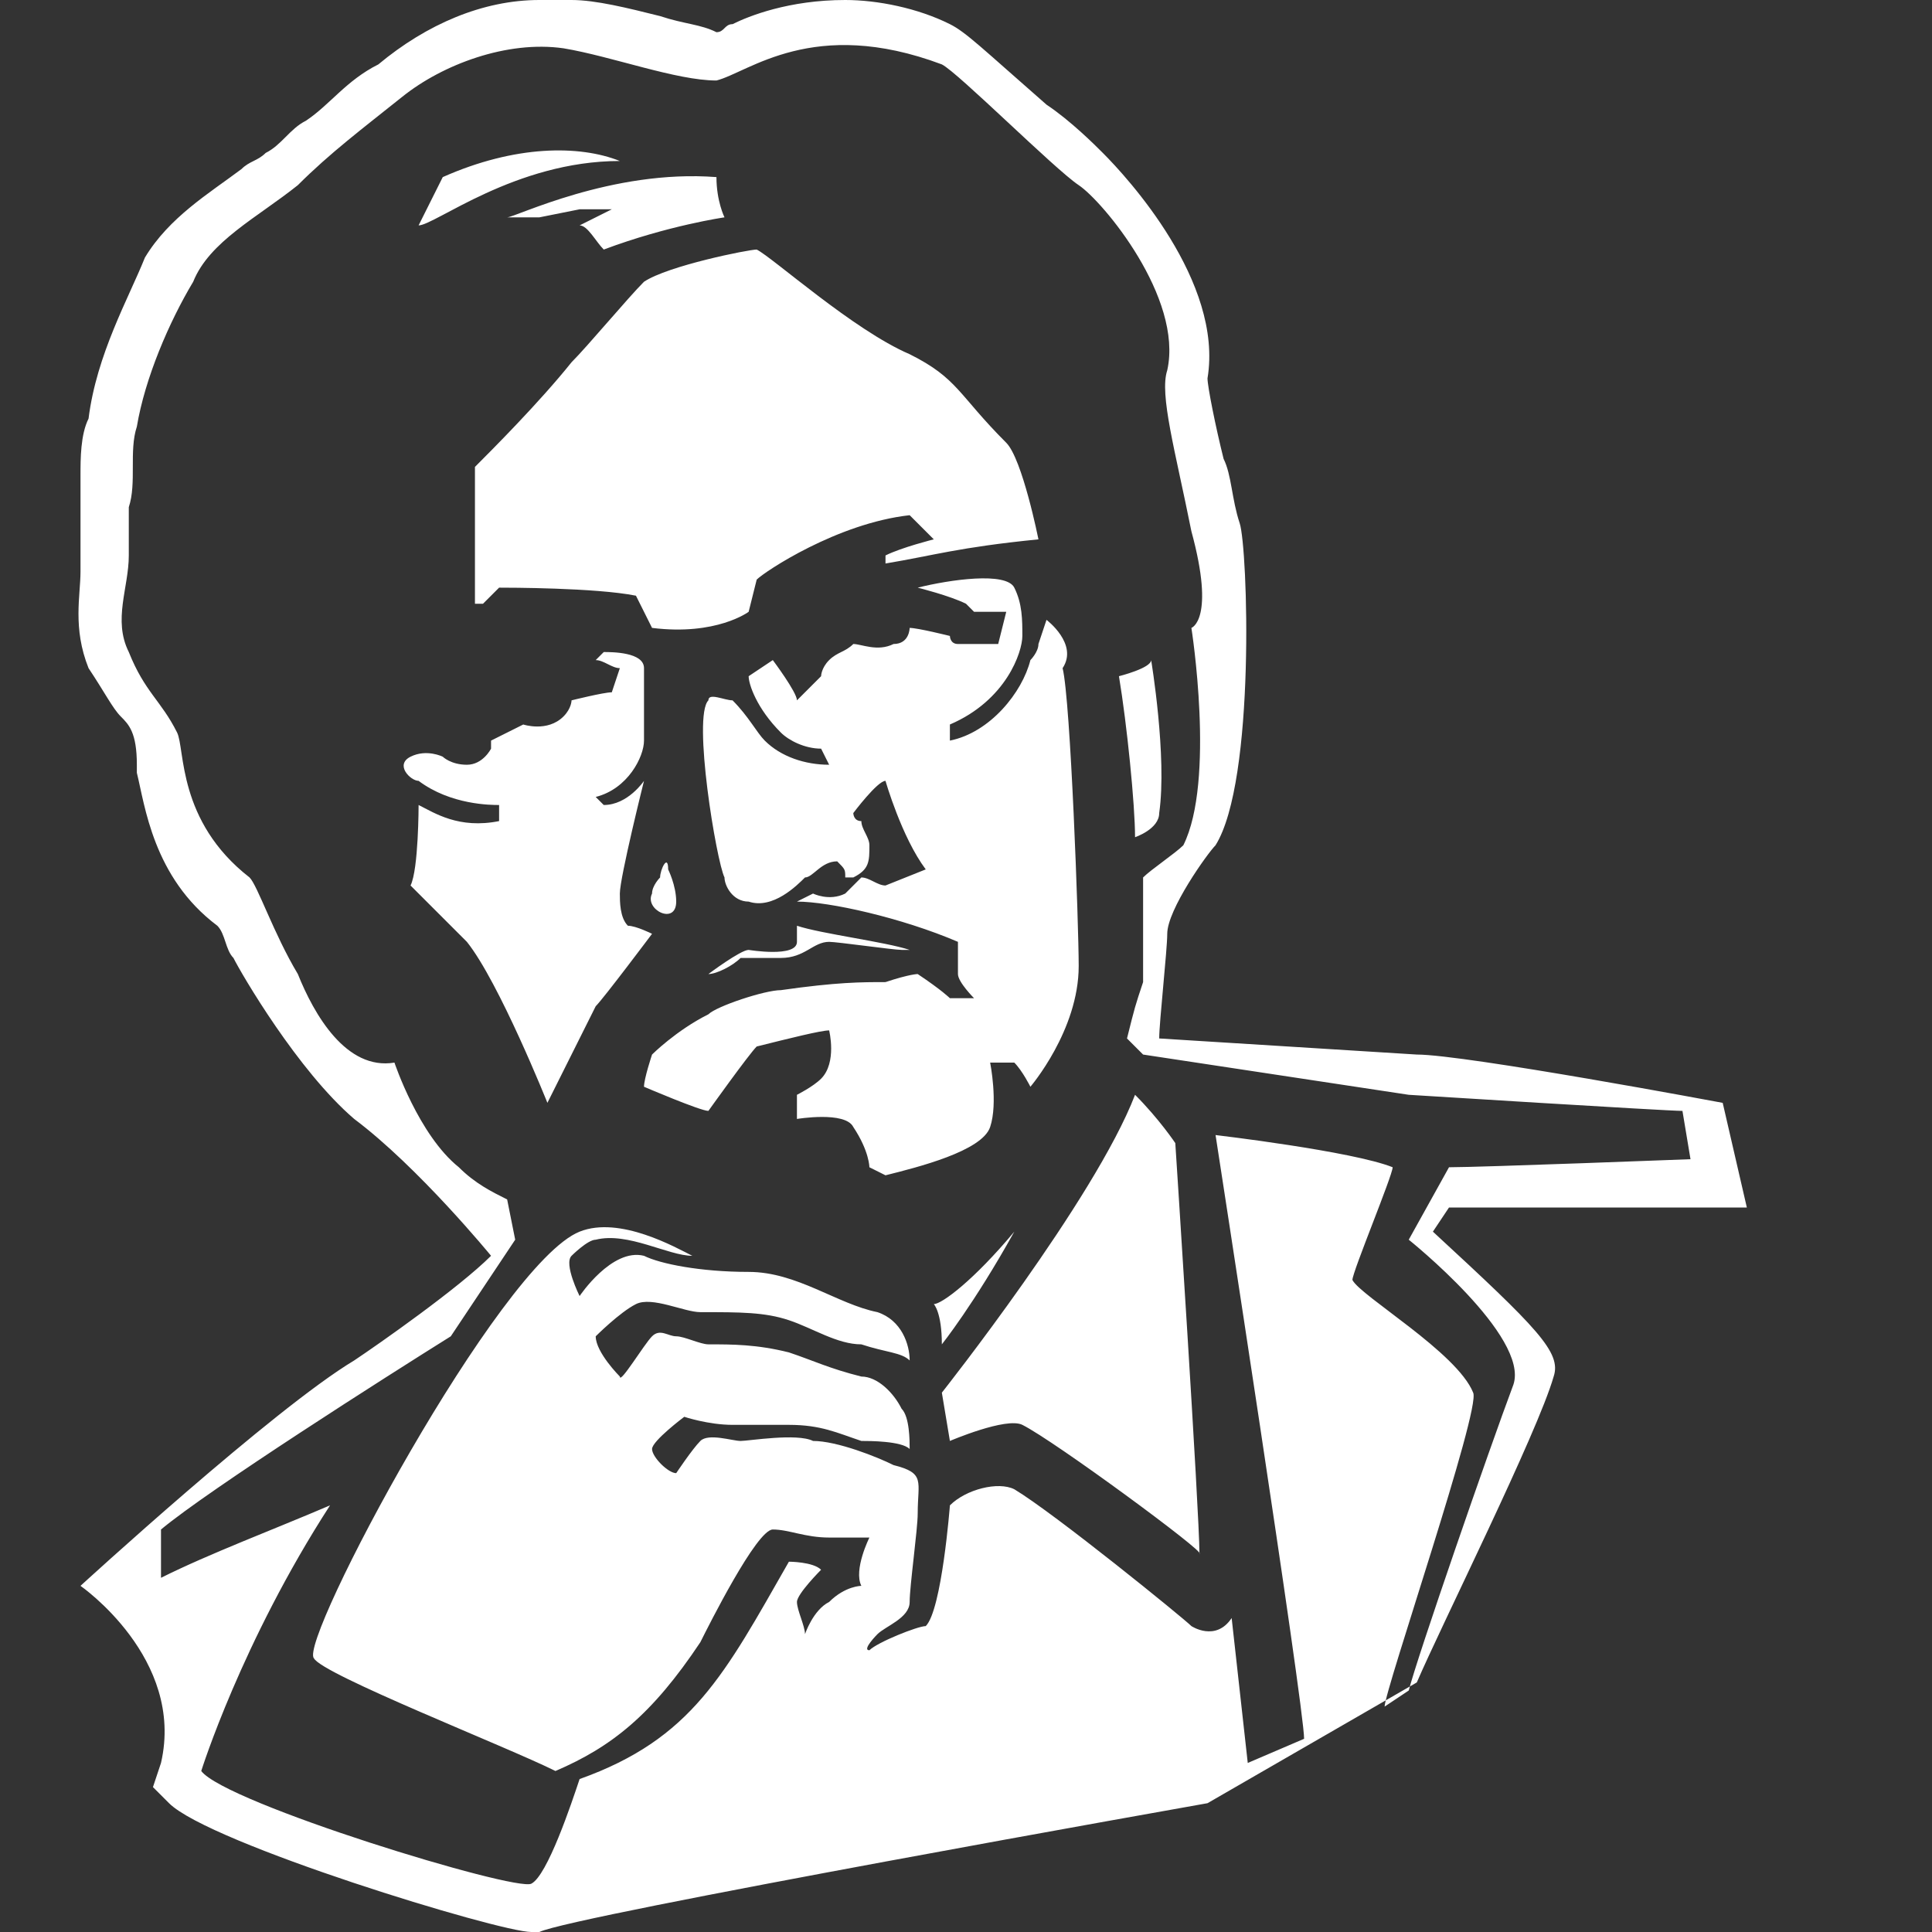 <?xml version="1.0" encoding="utf-8"?>
<!-- Generator: Adobe Illustrator 17.1.0, SVG Export Plug-In . SVG Version: 6.00 Build 0)  -->
<!DOCTYPE svg PUBLIC "-//W3C//DTD SVG 1.1//EN" "http://www.w3.org/Graphics/SVG/1.1/DTD/svg11.dtd">
<svg version="1.1" id="Layer_1" xmlns="http://www.w3.org/2000/svg" xmlns:xlink="http://www.w3.org/1999/xlink" x="0px" y="0px"
	 viewBox="0 0 24 24" enable-background="new 0 0 24 24" xml:space="preserve">
<rect x="0" y="0" width="24" height="24" fill="#333333" stroke="none"/>
<path fill-rule="evenodd" clip-rule="evenodd" fill="#FFFFFF" d="M6.6,24c-0.4,0-4-1.1-4.5-1.6l-0.2-0.2L2,21.9c0.3-1.3-1-2.2-1-2.2
	s2.4-2.2,3.4-2.8c0.3-0.2,1.3-0.9,1.7-1.3c0,0-0.9-1.1-1.7-1.7c-0.7-0.6-1.4-1.8-1.5-2c-0.1-0.1-0.1-0.3-0.2-0.4
	c-0.8-0.6-0.9-1.5-1-1.9c0-0.1,0-0.1,0-0.1C1.7,9.1,1.6,9,1.5,8.9C1.4,8.8,1.3,8.6,1.1,8.3C0.9,7.8,1,7.4,1,7.1c0-0.1,0-0.2,0-0.3
	c0-0.1,0-0.1,0-0.2c0-0.1,0-0.2,0-0.4c0-0.1,0-0.2,0-0.3c0-0.2,0-0.5,0.1-0.7c0.1-0.8,0.5-1.5,0.7-2C2.1,2.7,2.6,2.4,3,2.1
	C3.1,2,3.2,2,3.3,1.9c0.2-0.1,0.3-0.3,0.5-0.4C4.1,1.3,4.3,1,4.7,0.8C5.3,0.3,6,0,6.7,0c0.1,0,0.2,0,0.4,0c0.3,0,0.7,0.1,1.1,0.2
	c0.3,0.1,0.5,0.1,0.7,0.2c0.1,0,0.1-0.1,0.2-0.1C9.3,0.2,9.8,0,10.5,0c0.4,0,0.9,0.1,1.3,0.3c0.2,0.1,0.4,0.3,1.2,1
	c0.3,0.2,0.6,0.5,0.7,0.6C14,2.2,15.2,3.5,15,4.7c0,0.1,0.1,0.6,0.2,1c0.1,0.2,0.1,0.5,0.2,0.8c0.1,0.3,0.2,3.2-0.3,4
	c-0.1,0.1-0.6,0.8-0.6,1.1c0,0.2-0.1,1.1-0.1,1.3l3.2,0.2c0.6,0,3.8,0.6,3.8,0.6l0.3,1.3L21,15c-0.1,0-2.2,0-3,0l-0.2,0.3
	c1.3,1.2,1.6,1.5,1.5,1.8c-0.2,0.7-1.4,3.1-1.7,3.8l-2.6,1.5c0,0-7.9,1.4-8.3,1.6L6.7,24L6.6,24z M12.7,17.7
	c-0.2-0.1-0.9,0.2-0.9,0.2l-0.1-0.6c0,0,1.9-2.4,2.4-3.7c0.3,0.3,0.5,0.6,0.5,0.6s0.3,4.6,0.3,5.1C15,19.3,13.1,17.9,12.7,17.7
	L12.7,17.7z M11.6,16.2c0,0,0.1,0.1,0.1,0.5c0,0,0.4-0.5,0.9-1.4C12.1,15.9,11.7,16.2,11.6,16.2L11.6,16.2z M8.8,12.1
	c0,0,0.4-0.3,0.5-0.3c0,0,0.6,0.1,0.6-0.1l0-0.2c0.3,0.1,1.1,0.2,1.4,0.3l-0.1,0c-0.1,0-0.8-0.1-0.9-0.1c-0.2,0-0.3,0.2-0.6,0.2
	c-0.1,0-0.3,0-0.5,0C9.1,12,8.9,12.1,8.8,12.1L8.8,12.1L8.8,12.1z M11,14.6c0.4-0.1,1.2-0.3,1.3-0.6c0.1-0.3,0-0.8,0-0.8l0.3,0
	c0.1,0.1,0.2,0.3,0.2,0.3s0.6-0.7,0.6-1.5c0-0.5-0.1-3.3-0.2-3.7C13.4,8,13,7.7,13,7.7S13,7.7,12.9,8c0,0.1-0.1,0.2-0.1,0.2
	c-0.1,0.4-0.5,0.9-1,1l0-0.2c0.7-0.3,0.9-0.9,0.9-1.1c0-0.2,0-0.4-0.1-0.6c-0.1-0.2-0.8-0.1-1.2,0c0,0,0.4,0.1,0.6,0.2
	c0,0,0,0,0.1,0.1h0.4l-0.1,0.4l-0.5,0c-0.1,0-0.1-0.1-0.1-0.1s-0.4-0.1-0.5-0.1c0,0,0,0.2-0.2,0.2c-0.2,0.1-0.4,0-0.5,0
	c-0.1,0.1-0.2,0.1-0.3,0.2c-0.1,0.1-0.1,0.2-0.1,0.2L9.9,8.7c0-0.1-0.3-0.5-0.3-0.5L9.3,8.4c0,0.1,0.1,0.4,0.4,0.7
	c0.1,0.1,0.3,0.2,0.5,0.2l0.1,0.2c-0.3,0-0.6-0.1-0.8-0.3C9.4,9.1,9.3,8.9,9.1,8.7C9,8.7,8.8,8.6,8.8,8.7c-0.2,0.2,0.1,2,0.2,2.2
	c0,0.1,0.1,0.3,0.3,0.3c0.3,0.1,0.6-0.2,0.7-0.3c0.1,0,0.2-0.2,0.4-0.2c0.1,0.1,0.1,0.1,0.1,0.2l0.1,0c0.2-0.1,0.2-0.2,0.2-0.4
	c0-0.1-0.1-0.2-0.1-0.3c-0.1,0-0.1-0.1-0.1-0.1c0,0,0.3-0.4,0.4-0.4c0,0,0.2,0.7,0.5,1.1L11,11c-0.1,0-0.2-0.1-0.3-0.1
	c0,0-0.1,0.1-0.2,0.2c-0.2,0.1-0.4,0-0.4,0c0,0-0.2,0.1-0.2,0.1c0.4,0,1.3,0.2,2,0.5l0,0.4c0,0.1,0.2,0.3,0.2,0.3
	c-0.1,0-0.3,0-0.3,0s-0.1-0.1-0.4-0.3c0,0-0.1,0-0.4,0.1c-0.3,0-0.6,0-1.3,0.1c-0.2,0-0.8,0.2-0.9,0.3c-0.4,0.2-0.7,0.5-0.7,0.5
	c0,0-0.1,0.3-0.1,0.4c0,0,0.7,0.3,0.8,0.3c0,0,0.5-0.7,0.6-0.8c0.4-0.1,0.8-0.2,0.9-0.2c0,0,0.1,0.4-0.1,0.6
	c-0.1,0.1-0.3,0.2-0.3,0.2c0,0,0,0.2,0,0.3c0,0,0.6-0.1,0.7,0.1c0.2,0.3,0.2,0.5,0.2,0.5L11,14.6L11,14.6z M7.4,12.5l-0.6,1.2
	c0,0-0.6-1.5-1-2c-0.1-0.1-0.7-0.7-0.7-0.7c0.1-0.2,0.1-1,0.1-1c0.2,0.1,0.5,0.3,1,0.2l0-0.2c-0.1,0-0.6,0-1-0.3
	C5.1,9.7,4.9,9.5,5.1,9.4c0.2-0.1,0.4,0,0.4,0s0.1,0.1,0.3,0.1c0.2,0,0.3-0.2,0.3-0.2c0,0,0,0,0-0.1c0,0,0.4-0.2,0.4-0.2
	S6.8,9.1,7,8.9c0.1-0.1,0.1-0.2,0.1-0.2c0,0,0.4-0.1,0.5-0.1l0.1-0.3c-0.1,0-0.2-0.1-0.3-0.1c0,0,0.1-0.1,0.1-0.1
	c0.1,0,0.5,0,0.5,0.2c0,0.1,0,0.6,0,0.9c0,0.2-0.2,0.6-0.6,0.7L7.5,10C7.8,10,8,9.7,8,9.7s-0.3,1.2-0.3,1.4c0,0.1,0,0.3,0.1,0.4
	c0.1,0,0.3,0.1,0.3,0.1S7.5,12.4,7.4,12.5L7.4,12.5z M5.5,2.2C6.4,1.8,7.2,1.8,7.7,2c-1.3,0-2.3,0.8-2.5,0.8L5.5,2.2L5.5,2.2z
	 M8.9,2.2C7.6,2.1,6.4,2.7,6.3,2.7c0.1,0,0.4,0,0.4,0l0.5-0.1l0.4,0c0,0-0.4,0.2-0.4,0.2c0.1,0,0.2,0.2,0.3,0.3
	c0.8-0.3,1.5-0.4,1.5-0.4C9,2.7,8.9,2.5,8.9,2.2L8.9,2.2z M8.4,11.2c0,0.3-0.4,0.1-0.3-0.1c0,0,0,0,0,0c0-0.1,0.1-0.2,0.1-0.2
	c0-0.1,0.1-0.3,0.1-0.1C8.3,10.8,8.4,11,8.4,11.2L8.4,11.2z M9.4,3.1c0.2,0.1,1.2,1,1.9,1.3c0.6,0.3,0.6,0.5,1.2,1.1
	c0.2,0.2,0.4,1.2,0.4,1.2c-1,0.1-1.3,0.2-1.9,0.3c0,0,0,0,0-0.1c0.2-0.1,0.6-0.2,0.6-0.2c0,0-0.3-0.3-0.3-0.3
	c-0.9,0.1-1.8,0.7-1.9,0.8c0,0-0.1,0.4-0.1,0.4c0,0-0.4,0.3-1.2,0.2L7.9,7.4C7.4,7.3,6.3,7.3,6.2,7.3c0,0-0.1,0.1-0.2,0.2
	c0,0-0.1,0-0.1,0l0-1.7c0.2-0.2,0.8-0.8,1.2-1.3c0.2-0.2,0.7-0.8,0.9-1C8.3,3.3,9.3,3.1,9.4,3.1L9.4,3.1z M14.3,8.2
	c0,0,0.2,1.2,0.1,1.9c0,0.2-0.3,0.3-0.3,0.3c0-0.4-0.1-1.4-0.2-2C13.9,8.4,14.3,8.3,14.3,8.2L14.3,8.2z M17.5,15.4l0.5-0.9
	c0.4,0,3-0.1,3-0.1l-0.1-0.6c-0.2,0-3.4-0.2-3.4-0.2l-3.3-0.5L14,12.9c0.1-0.4,0.1-0.4,0.2-0.7c0-0.4,0-1.3,0-1.3
	c0.1-0.1,0.4-0.3,0.5-0.4c0.4-0.8,0.1-2.7,0.1-2.7s0.3-0.1,0-1.2c-0.2-1-0.4-1.7-0.3-2c0.2-0.9-0.8-2.1-1.1-2.3
	c-0.3-0.2-1.5-1.4-1.7-1.5C10.1,0.2,9.3,0.9,8.9,1C8.4,1,7.6,0.7,7,0.6C6.3,0.5,5.5,0.8,5,1.2C4.5,1.6,4.1,1.9,3.7,2.3
	C3.2,2.7,2.6,3,2.4,3.5C2.1,4,1.8,4.7,1.7,5.3c-0.1,0.3,0,0.7-0.1,1c0,0.2,0,0.4,0,0.6c0,0.4-0.2,0.8,0,1.2c0.2,0.5,0.4,0.6,0.6,1
	c0.1,0.2,0,1.1,0.9,1.8c0.1,0.1,0.3,0.7,0.6,1.2c0.2,0.5,0.6,1.2,1.2,1.1c0,0,0.3,0.9,0.8,1.3c0.2,0.2,0.4,0.3,0.6,0.4l0.1,0.5
	c0,0-0.8,1.2-0.8,1.2c-0.8,0.5-3,1.9-3.6,2.4l0,0.6c0.6-0.3,1.4-0.6,2.1-0.9C3,20.4,2.5,22,2.5,22c0.3,0.4,3.9,1.5,4.1,1.4
	c0.2-0.1,0.5-1,0.6-1.3c0,0,0,0,0,0c1.4-0.5,1.8-1.3,2.6-2.7c0,0,0.3,0,0.4,0.1c0,0-0.3,0.3-0.3,0.4c0,0.1,0.1,0.3,0.1,0.4
	c0,0,0.1-0.3,0.3-0.4c0.2-0.2,0.4-0.2,0.4-0.2c-0.1-0.2,0.1-0.6,0.1-0.6c0,0-0.4,0-0.5,0c-0.3,0-0.5-0.1-0.7-0.1
	c-0.2,0-0.8,1.2-0.9,1.4c-0.6,0.9-1.1,1.3-1.8,1.6c-0.6-0.3-2.9-1.2-3-1.4c-0.2-0.2,2.3-4.9,3.3-5.3c0.5-0.2,1.2,0.2,1.4,0.3
	c-0.3,0-0.8-0.3-1.2-0.2c-0.1,0-0.3,0.2-0.3,0.2c-0.1,0.1,0.1,0.5,0.1,0.5s0.4-0.6,0.8-0.5c0.2,0.1,0.7,0.2,1.3,0.2
	c0.6,0,1.1,0.4,1.6,0.5c0.3,0.1,0.4,0.4,0.4,0.6c-0.1-0.1-0.3-0.1-0.6-0.2c-0.3,0-0.6-0.2-0.9-0.3c-0.3-0.1-0.6-0.1-1.1-0.1
	c-0.2,0-0.6-0.2-0.8-0.1c0,0,0.2-0.1,0,0c-0.2,0.1-0.5,0.4-0.5,0.4c0,0.2,0.3,0.5,0.3,0.5c0,0.1,0.3-0.4,0.4-0.5
	c0.1-0.1,0.2,0,0.3,0c0.1,0,0.3,0.1,0.4,0.1c0.3,0,0.6,0,1,0.1c0.3,0.1,0.5,0.2,0.9,0.3c0.2,0,0.4,0.2,0.5,0.4
	c0.1,0.1,0.1,0.4,0.1,0.5c-0.1-0.1-0.5-0.1-0.6-0.1c-0.3-0.1-0.5-0.2-0.9-0.2c-0.3,0-0.7,0-0.7,0c-0.3,0-0.6-0.1-0.6-0.1
	c0,0-0.4,0.3-0.4,0.4c0,0.1,0.2,0.3,0.3,0.3c0,0,0.2-0.3,0.3-0.4c0.1-0.1,0.4,0,0.5,0c0.1,0,0.7-0.1,0.9,0c0.3,0,0.8,0.2,1,0.3
	c0.4,0.1,0.3,0.2,0.3,0.6c0,0.2-0.1,0.9-0.1,1.1c0,0.2-0.3,0.3-0.4,0.4c0,0-0.2,0.2-0.1,0.2c0.1-0.1,0.6-0.3,0.7-0.3
	c0.2-0.2,0.3-1.5,0.3-1.5c0.2-0.2,0.6-0.3,0.8-0.2c0.5,0.3,2.1,1.6,2.2,1.7c0,0,0.3,0.2,0.5-0.1l0.2,1.8l0.7-0.3
	c0-0.4-1.1-7.5-1.1-7.5s1.7,0.2,2.2,0.4c0,0.1-0.5,1.3-0.5,1.4c0.1,0.2,1.3,0.9,1.5,1.4c0.1,0.2-1.1,3.7-1.1,3.9l0.3-0.2
	c0.1-0.4,1-3,1.3-3.8C19,16.6,17.5,15.4,17.5,15.4z M6.2,7.3C6.2,7.2,6.2,7.2,6.2,7.3C6.2,7.2,6.2,7.3,6.2,7.3z"/>
</svg>
